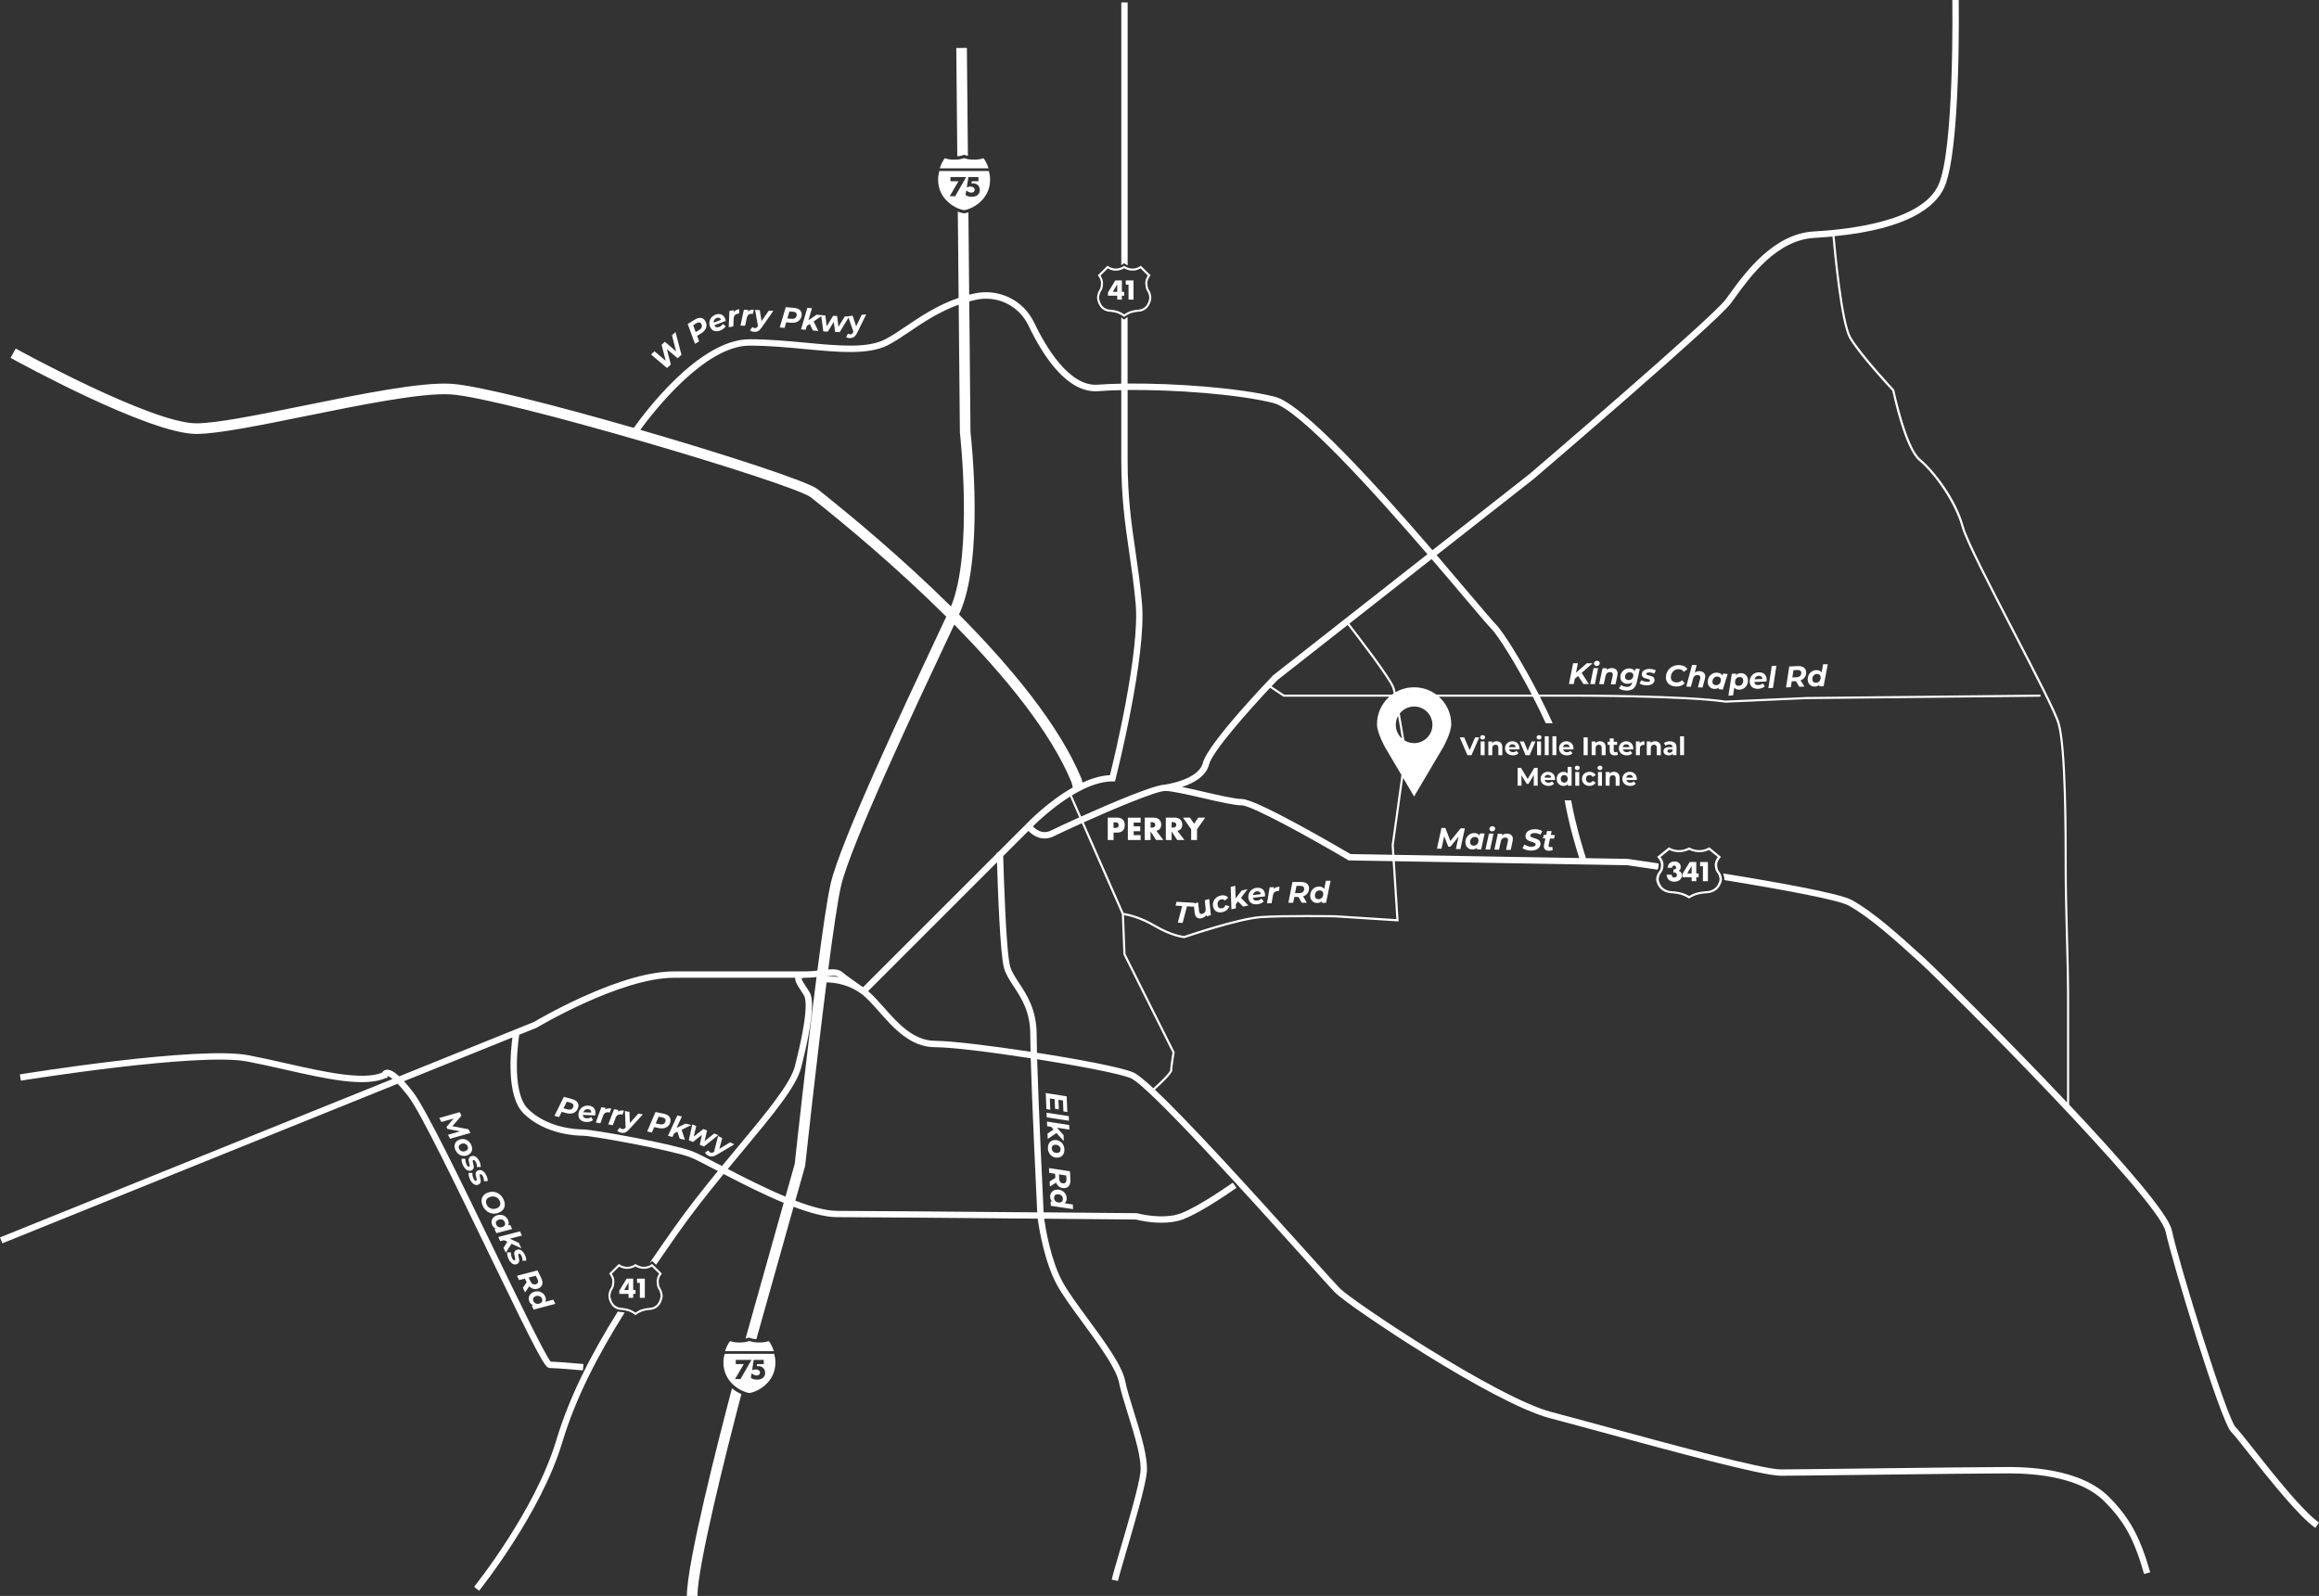 <?xml version="1.0" encoding="UTF-8"?>
<svg xmlns="http://www.w3.org/2000/svg" id="Layer_2" viewBox="0 0 1093.56 752.78">
  <rect x="0" y="0" width="1093.56" height="752.78" fill="#333333" stroke="none"/>
  <defs>
    <style>.cls-1{fill:#fff;stroke-width:0px;}</style>
  </defs>
  <g id="Layer_1-2">
    <path class="cls-1" d="M314.53,173.58l-7.54-6.38,1.65-1.51,5.3,4.49-1.95-7.56,1.55-1.42,5.31,4.55-1.97-7.61,1.66-1.52,2.81,10.72-1.78,1.64-5.09-4.28,1.85,7.25-1.79,1.65ZM327.73,162.19l-3.44-9.38,3.38-2.07c1.04-.64,1.99-.9,2.84-.79s1.52.57,2.03,1.39c.43.7.64,1.41.63,2.14-.01.72-.24,1.41-.68,2.06s-1.07,1.23-1.9,1.74l-1.86,1.14.96,2.58-1.95,1.19ZM326.87,153.39l1.19,3.26,1.64-1c.64-.39,1.05-.85,1.22-1.35.17-.51.09-1.04-.25-1.59-.24-.4-.56-.62-.95-.65-.39-.04-.83.1-1.33.41l-1.52.93ZM334.83,154.11c-.3-.78-.39-1.54-.28-2.3.11-.76.42-1.43.91-2.03.49-.59,1.14-1.04,1.94-1.35.68-.26,1.32-.36,1.92-.3.6.06,1.12.27,1.58.64.46.37.8.86,1.04,1.48.12.32.22.69.29,1.12l-5.38,2.07c.44.93,1.23,1.18,2.37.74.36-.14.68-.33.96-.56.28-.24.51-.51.67-.81l1.37,1.02c-.27.46-.63.87-1.07,1.22-.45.35-.95.63-1.5.85-.72.28-1.41.39-2.05.35-.64-.05-1.2-.25-1.68-.62-.48-.37-.83-.86-1.08-1.49ZM336.54,152.18l3.49-1.34c-.17-.45-.45-.75-.83-.9-.38-.15-.81-.13-1.29.05-.48.18-.83.47-1.07.85-.23.38-.33.83-.3,1.34ZM345.98,150.29c.03-.7.22-1.25.56-1.63.34-.38.84-.62,1.5-.73.07-.01.24-.03.5-.05l.08-2.05c-.62.09-1.14.26-1.58.48s-.78.54-1.05.94l.04-.91-2.05.31-.34,7.67,2.16-.33.17-3.71ZM352.14,150c.15-.69.42-1.19.82-1.52.4-.32.93-.48,1.6-.47.07,0,.24.01.5.03l.42-2.01c-.62,0-1.17.06-1.63.22-.46.15-.86.4-1.19.76l.19-.89-2.07-.03-1.59,7.51,2.18.03.77-3.63ZM356.7,154.6c-.21.13-.46.19-.74.17-.47-.02-.86-.2-1.18-.52l-1.09,1.51c.2.21.49.38.86.52.37.14.75.22,1.14.24.74.04,1.37-.1,1.89-.4s1.08-.89,1.67-1.73l5.43-7.76-2.15-.11-3.4,4.95-.85-5.18-2.18-.12,1.33,7.63-.08.12c-.23.32-.46.55-.67.68ZM369.96,154.66l-2.27-.21,2.85-9.58,3.95.36c1.22.11,2.13.46,2.75,1.06.62.6.88,1.37.79,2.33-.08.82-.33,1.51-.78,2.09-.44.57-1.03.99-1.77,1.25-.74.26-1.59.35-2.56.26l-2.17-.2-.78,2.64ZM371.26,150.21l1.91.17c.75.07,1.35-.05,1.79-.36.44-.31.69-.78.75-1.42.04-.46-.08-.83-.37-1.09-.29-.26-.73-.42-1.31-.47l-1.77-.16-.99,3.33ZM379.91,155.58l.52-1.78,1.42-.98,1.52,3.07,2.52.22-2.2-4.47,3.59-2.48.96,7.17,2.13.09,2.79-4.58.67,4.72,2.15.09,4.16-6.84,2.29,6.69-.06.13c-.18.36-.36.61-.55.78s-.42.26-.7.28c-.46.05-.88-.06-1.25-.33l-.84,1.66c.23.17.54.3.93.38.39.08.78.1,1.17.06.73-.08,1.34-.31,1.81-.7.47-.39.93-1.04,1.38-1.97l4.15-8.51-2.14.22-2.59,5.42-1.65-4.98-2.17.23.04.1-1.56-.07-3.01,4.94-.64-5.1-1.87-.08-3.04,4.94-.61-5.1-1.38-.06.07-.05-2.83-.25-3.86,2.62,1.67-5.68-2.17-.19-2.99,10.16,2.18.19ZM688.67,400.48l2.11-9.77-1.95-.03-4.89,6.02-2.34-6.15-1.85-.03-2.13,9.77,2.13.04,1.28-5.86,1.93,4.88,1.01.02,3.82-4.72-1.25,5.8,2.13.04ZM696.42,400.61l.15-.74c-.64.56-1.41.83-2.33.81-.59,0-1.13-.15-1.62-.43s-.88-.68-1.16-1.19-.42-1.12-.41-1.81c.01-.83.21-1.58.59-2.24.38-.66.89-1.17,1.53-1.54.64-.37,1.34-.54,2.11-.53,1.16.02,1.97.41,2.43,1.18l.21-1.02,2.18.04-1.63,7.51-2.07-.04ZM696.9,397.74c.19-.37.29-.8.3-1.28,0-.51-.14-.92-.43-1.23-.3-.3-.72-.46-1.26-.47-.43,0-.81.09-1.15.29-.34.2-.61.49-.8.86-.19.37-.29.8-.3,1.28,0,.51.14.92.43,1.23s.72.46,1.26.47c.43,0,.81-.09,1.15-.29.34-.2.61-.49.8-.86ZM705.08,390.83c0-.31-.11-.57-.34-.78s-.54-.32-.93-.33c-.43,0-.78.11-1.05.35-.27.24-.41.55-.42.92,0,.32.11.59.34.81s.54.34.91.34c.43,0,.78-.11,1.06-.35.27-.24.42-.56.42-.97ZM702.67,400.72l1.63-7.5-2.17-.04-1.63,7.51,2.17.04ZM710.21,400.85l2.18.04.91-4.16c.07-.3.11-.6.11-.91.01-.82-.22-1.46-.71-1.91-.49-.45-1.15-.68-1.99-.7-.98-.02-1.81.28-2.49.88l.18-.81-2.07-.04-1.63,7.5,2.18.04.82-3.81c.14-.64.4-1.12.77-1.44s.84-.47,1.4-.46c.43,0,.75.12.96.33.21.21.31.51.31.9,0,.19-.03.36-.07.52l-.88,4.02ZM722.24,393.25c.38-.22.89-.32,1.53-.31.49,0,.97.08,1.42.21.46.13.86.33,1.22.59l.88-1.72c-.42-.28-.92-.49-1.5-.65-.59-.16-1.21-.24-1.87-.25-.9-.02-1.68.11-2.37.37-.68.26-1.21.64-1.59,1.13-.38.5-.57,1.08-.58,1.74,0,.57.13,1.03.42,1.38.29.35.63.62,1.03.79.4.18.91.37,1.54.57.63.19,1.09.36,1.38.52.29.16.43.38.42.67,0,.36-.19.63-.56.83-.37.2-.86.29-1.49.28-.59,0-1.16-.11-1.72-.3-.56-.19-1.06-.45-1.5-.78l-.95,1.73c.42.33.99.6,1.69.81.71.22,1.45.33,2.22.35.91.02,1.7-.11,2.39-.37.69-.26,1.22-.64,1.6-1.13s.58-1.08.59-1.75c0-.54-.13-.98-.4-1.32-.28-.34-.62-.59-1.02-.77-.4-.18-.91-.36-1.53-.54-.44-.13-.78-.24-1.02-.33s-.44-.21-.6-.36-.23-.33-.23-.54c0-.35.2-.64.57-.86ZM730.95,395.52l1.88.03.36-1.67-1.88-.03.4-1.83-2.18-.04-.4,1.83-1.16-.02-.37,1.67,1.16.02-.65,3.03c-.05.25-.08.47-.08.66-.01.65.2,1.17.62,1.55.42.38.99.58,1.7.59.77.01,1.39-.12,1.88-.42l-.29-1.56c-.3.17-.6.26-.89.25-.53,0-.79-.26-.79-.74,0-.13.01-.23.03-.31l.65-3.01ZM272.64,522.35c-.21.79-.59,1.43-1.12,1.92-.53.49-1.19.8-1.96.93s-1.63.07-2.57-.19l-2.11-.57-1.22,2.47-2.2-.6,4.45-8.95,3.83,1.03c1.18.32,2.02.83,2.53,1.52s.63,1.5.38,2.43ZM270.2,520.8c-.24-.31-.64-.54-1.21-.69l-1.72-.46-1.55,3.11,1.85.5c.73.2,1.34.18,1.82-.04s.81-.65.98-1.27c.12-.45.06-.83-.18-1.14ZM280.44,523.22c.27.52.39,1.1.37,1.77-.01.35-.07.73-.17,1.14l-5.76-.25c.03,1.03.66,1.57,1.88,1.62.38.02.75-.03,1.11-.14.36-.11.67-.27.94-.48l.85,1.48c-.43.32-.92.55-1.47.69-.55.14-1.12.2-1.72.18-.77-.03-1.45-.2-2.02-.5-.57-.3-1-.71-1.29-1.24-.29-.53-.42-1.12-.39-1.8.04-.83.26-1.57.66-2.22.41-.65.95-1.15,1.64-1.5.69-.35,1.46-.51,2.32-.47.73.03,1.35.19,1.88.49.52.29.92.7,1.2,1.21ZM278.81,524.78c.02-.48-.11-.87-.41-1.16-.29-.29-.69-.44-1.21-.46-.51-.02-.95.1-1.32.36-.37.26-.63.63-.8,1.11l3.73.16ZM287.56,524.78l.69-1.93c-.62-.09-1.17-.1-1.65,0-.48.09-.91.28-1.29.58l.31-.86-2.05-.31-2.61,7.22,2.16.33,1.27-3.49c.24-.66.58-1.12,1.03-1.39.44-.26.99-.35,1.64-.25.07.01.24.05.49.1ZM293.02,525.69c.07.01.24.05.49.11l.72-1.92c-.62-.11-1.17-.12-1.65-.04-.48.08-.91.27-1.3.56l.33-.85-2.04-.35-2.74,7.17,2.15.37,1.33-3.47c.25-.66.6-1.11,1.05-1.37.45-.25,1-.33,1.65-.22ZM297.01,529.71l-.17-5.24-2.15-.4.34,7.74-.09.11c-.27.29-.52.49-.75.59s-.48.12-.75.07c-.46-.08-.83-.31-1.1-.67l-1.28,1.36c.18.23.44.44.79.63.35.19.72.32,1.1.39.72.13,1.37.08,1.93-.16.56-.24,1.19-.74,1.88-1.5l6.39-6.99-2.12-.39-4.01,4.47ZM315.1,531.08c-.5.52-1.14.87-1.9,1.04s-1.62.16-2.57-.04l-2.14-.45-1.07,2.54-2.23-.47,3.92-9.19,3.88.81c1.2.25,2.07.71,2.61,1.37.54.66.72,1.46.52,2.4-.17.8-.5,1.47-1.01,1.99ZM313.58,527.69c-.26-.29-.68-.5-1.25-.62l-1.74-.36-1.37,3.19,1.88.39c.74.16,1.35.1,1.82-.15s.77-.7.91-1.33c.1-.46.01-.83-.24-1.12ZM326.03,530.64l-2.76-.66-4.2,2.04,2.47-5.38-2.12-.51-4.42,9.63,2.12.51.78-1.69,1.55-.77,1.07,3.26,2.46.59-1.54-4.74,4.58-2.28ZM336.79,534.64l-4.52,3.61,1.15-5.01-1.73-.72-4.55,3.6,1.17-5-1.84-.76-1.65,7.47,1.97.81,4.19-3.34-.99,4.67,1.99.82,6.72-5.37-1.9-.79ZM339.21,541.9l1.37-5.06-1.94-1.01-1.94,7.5-.12.08c-.35.2-.64.31-.89.34-.25.03-.5-.02-.74-.15-.41-.21-.7-.54-.86-.96l-1.62.93c.1.27.29.55.57.83.28.28.59.51.94.69.65.34,1.28.48,1.89.41s1.35-.36,2.24-.89l8.15-4.82-1.91-.99-5.15,3.1ZM212.23,537.14l9.6-2.75-.89-1.73-7.62-1.46,4.31-4.97-.85-1.64-9.61,2.74.97,1.89,5.77-1.64-3.38,4.01.46.9,5.97,1.13-5.7,1.64.97,1.89ZM214.86,542.65c-.34-.68-.51-1.33-.52-1.97,0-.64.15-1.21.46-1.72.32-.51.77-.91,1.37-1.21.74-.37,1.5-.53,2.27-.48.77.05,1.48.3,2.13.75s1.17,1.06,1.56,1.83c.34.68.52,1.34.52,1.98,0,.63-.15,1.21-.47,1.71-.32.51-.77.91-1.37,1.21-.74.37-1.5.53-2.26.48-.77-.05-1.48-.3-2.13-.75-.65-.45-1.17-1.06-1.56-1.84ZM216.54,541.96c.19.38.45.67.79.87.34.21.72.31,1.13.31s.84-.11,1.28-.33c.46-.23.75-.54.89-.95.13-.4.08-.84-.16-1.33-.19-.38-.46-.68-.8-.89-.34-.21-.72-.31-1.13-.31-.42,0-.84.11-1.28.33-.46.23-.75.55-.89.95-.13.41-.08.85.17,1.33ZM218.41,549.76c.5,1,1.11,1.72,1.83,2.15.72.43,1.46.46,2.21.09.42-.21.69-.48.82-.83s.17-.7.13-1.05c-.05-.36-.14-.8-.29-1.32-.13-.5-.21-.86-.22-1.09-.02-.23.06-.39.24-.48.19-.09.41-.06.64.1.24.16.46.45.67.88.38.78.54,1.53.47,2.25h1.78c.02-.4-.03-.85-.14-1.34-.12-.49-.29-.97-.53-1.44-.5-1.01-1.11-1.73-1.84-2.14-.73-.42-1.46-.44-2.21-.07-.43.21-.71.49-.84.84-.13.35-.18.71-.13,1.08.05.37.14.82.29,1.35.13.47.2.82.22,1.05.02.23-.05.39-.22.47-.21.1-.42.07-.64-.09-.22-.16-.44-.46-.66-.91-.21-.43-.36-.88-.45-1.36-.09-.48-.11-.92-.07-1.3l-1.79-.05c-.06.4-.03.89.1,1.48.13.59.34,1.17.63,1.76ZM226.42,553.9c.19-.09.41-.06.64.1.23.16.46.46.67.88.38.78.54,1.53.46,2.25h1.78c.02-.4-.02-.84-.14-1.33-.12-.49-.29-.98-.52-1.44-.5-1.01-1.11-1.73-1.83-2.15-.73-.42-1.46-.45-2.21-.08-.43.21-.71.49-.84.84-.13.35-.18.71-.13,1.08.04.37.14.82.29,1.35.12.47.2.82.22,1.05.02.23-.06.39-.22.47-.21.1-.42.07-.64-.09s-.44-.47-.66-.91c-.21-.43-.36-.88-.45-1.36-.09-.48-.11-.92-.06-1.3l-1.79-.06c-.07.4-.04.89.09,1.48.13.59.33,1.17.62,1.76.49,1.01,1.1,1.72,1.82,2.16.72.43,1.46.46,2.21.09.42-.21.69-.48.83-.83.13-.34.18-.7.13-1.05-.05-.36-.14-.8-.28-1.32-.13-.5-.2-.86-.22-1.09-.01-.23.07-.39.24-.48ZM227.72,568.92c-.43-.88-.64-1.72-.63-2.52,0-.8.21-1.51.63-2.14.41-.63,1-1.12,1.75-1.49,1-.48,2.01-.69,3.04-.62,1.02.07,1.97.4,2.83,1.01.86.6,1.55,1.44,2.07,2.5.43.88.64,1.72.63,2.52,0,.8-.21,1.51-.63,2.14s-1,1.12-1.75,1.49c-1,.49-2.01.69-3.04.63s-1.97-.4-2.83-1.01-1.55-1.44-2.07-2.5ZM229.54,568.26c.31.65.74,1.14,1.29,1.47.55.34,1.14.51,1.79.52.65,0,1.29-.14,1.92-.45.67-.33,1.1-.8,1.3-1.41.19-.61.11-1.3-.26-2.07-.31-.65-.74-1.14-1.29-1.47-.55-.34-1.14-.51-1.79-.52-.65,0-1.29.14-1.92.45-.67.33-1.11.8-1.3,1.41-.2.61-.11,1.3.26,2.07ZM233.17,579.79l.73-.2c-.79-.32-1.38-.88-1.77-1.71-.26-.53-.37-1.08-.34-1.64.03-.56.21-1.09.54-1.57.33-.49.8-.88,1.43-1.18.75-.36,1.5-.52,2.26-.48.76.04,1.45.27,2.07.67.62.41,1.09.96,1.42,1.64.5,1.04.52,1.94.05,2.7l1.01-.27.95,1.97-7.43,1.93-.9-1.87ZM234.05,577.71c.19.39.45.69.78.9.34.21.71.32,1.13.32.42,0,.84-.1,1.28-.31.46-.22.76-.54.9-.94.14-.4.09-.85-.15-1.33-.19-.39-.45-.69-.78-.9s-.71-.32-1.13-.32c-.42,0-.84.1-1.28.31-.46.22-.76.54-.9.94-.14.4-.09.85.15,1.34ZM238.52,590.85l2.7-4.18,4.66,2.12-1.24-2.56-4.23-1.97,5.74-1.48-.95-1.97-10.25,2.66.95,1.97,1.8-.46,1.57.72-1.85,2.89,1.1,2.28ZM239.87,593.91c.49,1.01,1.09,1.73,1.81,2.17.72.44,1.46.47,2.21.1.42-.2.7-.48.83-.82s.18-.7.14-1.05c-.04-.36-.13-.8-.27-1.32-.13-.5-.2-.86-.21-1.1-.01-.23.07-.39.24-.48.19-.09.41-.06.64.1.23.16.46.46.66.89.38.78.53,1.53.45,2.25h1.78c.03-.39-.02-.83-.13-1.33-.12-.49-.29-.98-.51-1.45-.49-1.02-1.1-1.74-1.82-2.16-.72-.42-1.46-.45-2.21-.09-.43.21-.71.49-.85.84-.14.35-.18.71-.14,1.08.04.37.14.82.28,1.35.12.47.19.82.21,1.05.02.23-.06.39-.23.47-.21.1-.42.07-.64-.09-.22-.16-.44-.47-.65-.91-.21-.43-.35-.88-.44-1.36-.09-.48-.11-.92-.05-1.3l-1.79-.07c-.07.4-.04.89.08,1.48s.33,1.18.61,1.76ZM246.57,607.43l1.79-2.59-.85-1.74-2.71.71-1-2.05,9.67-2.53,1.75,3.59c.53,1.09.71,2.05.52,2.89s-.71,1.47-1.57,1.89c-.82.4-1.64.52-2.44.36-.8-.16-1.52-.57-2.15-1.24l-1.97,2.86-1.05-2.15ZM249.29,602.63l.85,1.74c.33.68.74,1.13,1.24,1.35.49.22,1.03.19,1.61-.09.42-.2.66-.5.74-.89.07-.39-.02-.85-.28-1.37l-.79-1.61-3.36.87ZM250.71,615.89l.75-.2c-.8-.31-1.4-.88-1.8-1.69-.26-.53-.38-1.07-.35-1.64s.2-1.09.53-1.58c.33-.49.8-.89,1.42-1.19.75-.37,1.5-.53,2.26-.5.76.04,1.45.25,2.07.66.62.4,1.1.95,1.44,1.63.24.49.37.97.39,1.42.02.45-.08.87-.3,1.25l3.79-1.01.97,1.96-10.23,2.73-.92-1.86ZM251.58,613.81c.19.38.45.68.79.89.34.21.71.31,1.13.32.42,0,.84-.1,1.28-.32.46-.23.76-.54.89-.95.13-.4.08-.85-.16-1.33-.19-.38-.45-.68-.79-.89-.34-.21-.71-.31-1.13-.32-.42,0-.84.1-1.28.32-.46.23-.76.54-.89.95-.13.4-.08.85.16,1.33ZM501.48,524.22l1.83.3-.31-7.4-9.87-1.55.32,7.58,1.83.3-.22-5.34,2.28.35.19,4.56,1.78.28-.19-4.55,2.14.33.21,5.13ZM504.08,528.64l-.09-2.18-10.47-1.62.09,2.18,10.47,1.62ZM494.06,537.22l4.14-2.78,3.45,3.79-.12-2.84-3.11-3.48,5.86.91-.1-2.18-10.47-1.61.1,2.18,1.83.28,1.16,1.28-2.84,1.92.11,2.53ZM494.83,544c-.41-.68-.64-1.45-.68-2.32-.03-.76.08-1.43.33-2.01.25-.59.63-1.05,1.12-1.38.49-.34,1.08-.52,1.75-.55.83-.04,1.58.12,2.26.49.68.36,1.23.88,1.64,1.55.41.67.64,1.44.68,2.31.04.76-.07,1.44-.33,2.02-.25.58-.63,1.04-1.12,1.38-.49.33-1.08.52-1.75.55-.83.04-1.58-.12-2.26-.48-.68-.36-1.23-.87-1.64-1.55ZM495.96,541.74c.02.42.14.79.37,1.12s.53.57.91.74c.38.17.81.24,1.3.22.51-.02.91-.19,1.2-.5.29-.31.42-.74.39-1.28-.02-.43-.14-.81-.37-1.13-.23-.33-.53-.57-.91-.74-.38-.17-.81-.24-1.3-.22-.51.02-.91.19-1.2.51-.29.32-.42.75-.39,1.29ZM494.98,557.27l2.67-1.67-.09-1.93-2.77-.42-.11-2.28,9.88,1.5.19,3.99c.06,1.21-.16,2.17-.66,2.86s-1.23,1.07-2.19,1.11c-.91.04-1.71-.17-2.38-.63-.68-.46-1.17-1.13-1.48-1.99l-2.94,1.85-.11-2.39ZM499.38,553.94l.09,1.93c.04.75.24,1.33.6,1.73s.87.58,1.51.55c.47-.02.81-.2,1.03-.52.22-.33.31-.79.29-1.37l-.08-1.79-3.43-.53ZM495.43,566.69l.76.12c-.61-.61-.93-1.36-.98-2.26-.03-.59.08-1.13.33-1.64.25-.51.62-.92,1.11-1.24.49-.32,1.09-.49,1.78-.53.83-.04,1.59.11,2.27.44s1.23.81,1.64,1.43c.41.62.63,1.31.67,2.07.03.55-.04,1.04-.21,1.46s-.43.77-.78,1.03l3.88.58.11,2.18-10.48-1.57-.1-2.07ZM497.05,565.12c.02.43.14.81.37,1.13.23.33.53.57.91.74.38.17.82.24,1.3.22.51-.02.91-.2,1.2-.51.28-.32.41-.75.39-1.29-.02-.43-.14-.81-.37-1.13-.23-.33-.53-.57-.91-.74-.38-.17-.82-.24-1.3-.22-.51.02-.91.2-1.19.51-.28.32-.41.75-.39,1.29ZM568.14,424.68l.39,3.88c.06.65-.03,1.19-.28,1.6-.25.41-.64.7-1.16.86-.8.25-1.32,0-1.55-.75-.06-.18-.09-.36-.11-.54l-.43-4.09-1.73.53.08-.31-8.52-.5-.49,1.82,3.13.18-2.05,7.84,2.26.13,2.06-7.84,3.12.18.14-.52.35,3.35c.03.3.08.6.17.9.24.78.66,1.31,1.26,1.59.6.28,1.29.3,2.08.06.45-.14.85-.34,1.2-.61.36-.27.64-.6.87-.99l.09.82,1.98-.61-.79-7.64-2.09.64ZM576.38,428.38c-.53.15-.98.12-1.36-.09s-.64-.56-.77-1.06c-.13-.46-.15-.89-.07-1.3.08-.41.26-.76.53-1.06.27-.29.62-.5,1.03-.61.76-.21,1.4-.03,1.89.53l1.53-1.39c-.44-.51-.99-.84-1.64-1-.65-.16-1.36-.14-2.14.08-.84.24-1.55.63-2.12,1.19-.57.56-.96,1.21-1.16,1.95-.2.74-.19,1.52.03,2.32.18.65.49,1.17.93,1.58.44.41.97.67,1.61.78.63.12,1.32.07,2.07-.14.74-.21,1.37-.54,1.89-1.02.52-.47.88-1.04,1.08-1.68l-1.82-.54c-.23.76-.74,1.25-1.51,1.47ZM588.29,419.42l-2.77.64-2.85,3.69-.18-5.92-2.13.49.33,10.59,2.13-.49-.06-1.85,1.05-1.38,2.41,2.45,2.47-.57-3.48-3.56,3.09-4.08ZM596.55,421.65c.04.34.04.73.01,1.15l-5.73.68c.2,1.01.9,1.44,2.11,1.3.38-.04.74-.15,1.07-.31.33-.16.62-.37.85-.62l1.07,1.32c-.38.38-.83.69-1.34.92s-1.07.38-1.67.45c-.77.09-1.46.03-2.07-.17-.61-.2-1.1-.54-1.47-1.02-.37-.47-.6-1.04-.68-1.71-.1-.82,0-1.59.3-2.3.3-.71.76-1.29,1.38-1.74.62-.46,1.36-.73,2.21-.83.72-.09,1.37-.03,1.93.18.56.21,1.02.54,1.37,1.01s.57,1.03.64,1.69ZM594.54,421.76c-.06-.48-.25-.84-.59-1.08-.33-.24-.76-.33-1.27-.27s-.92.25-1.24.56-.53.72-.62,1.22l3.71-.44ZM600.64,419.35l.15-.9-2.07.07-1.25,7.58,2.18-.07.61-3.66c.12-.7.37-1.21.75-1.55.39-.34.91-.52,1.57-.54.08,0,.24,0,.5.01l.33-2.03c-.62.02-1.17.12-1.62.29-.46.17-.84.44-1.16.81ZM617.29,419.02c0,.91-.24,1.7-.73,2.36-.49.66-1.17,1.12-2.05,1.4l1.72,3.01h-2.39s-1.55-2.72-1.55-2.72h-1.93s-.53,2.76-.53,2.76h-2.28s1.91-9.8,1.91-9.8l3.99-.02c1.21,0,2.16.26,2.83.78s1.01,1.27,1.02,2.24ZM615,419.24c0-.47-.16-.82-.48-1.05s-.77-.35-1.36-.34h-1.79s-.67,3.42-.67,3.42h1.93c.76-.01,1.34-.19,1.75-.54.41-.35.62-.84.62-1.49ZM625.27,415.45h2.18s-2.14,10.39-2.14,10.39h-2.07s.16-.77.16-.77c-.64.58-1.41.86-2.32.85-.59,0-1.13-.14-1.62-.42-.49-.27-.88-.67-1.18-1.18s-.43-1.11-.43-1.8c0-.83.19-1.58.57-2.24.37-.66.88-1.18,1.51-1.56.64-.37,1.34-.56,2.1-.55.55,0,1.03.1,1.45.29s.74.47.98.83l.79-3.84ZM624,421.66c0-.51-.15-.92-.45-1.22s-.72-.45-1.26-.46c-.43,0-.81.1-1.15.31-.34.21-.6.5-.79.87-.19.37-.29.8-.29,1.29,0,.51.15.92.45,1.22.3.3.72.45,1.26.46.43,0,.81-.1,1.15-.31.34-.21.6-.5.79-.87.19-.37.29-.8.29-1.29ZM748.27,312.85l-5.09,4.49.9-4.49h-2.25s-1.97,9.79-1.97,9.79h2.25s.49-2.43.49-2.43l1.58-1.4,2.51,3.84h2.55s-3.39-5.27-3.39-5.27l5.16-4.53h-2.74ZM754.4,312.78c0-.31-.11-.57-.35-.78s-.55-.32-.93-.32c-.43,0-.78.12-1.05.36-.27.25-.4.55-.41.93,0,.32.11.59.35.81s.54.33.91.34c.43,0,.78-.12,1.05-.36.27-.24.41-.57.41-.97ZM753.63,315.17l-2.17-.02-1.56,7.52,2.17.02,1.56-7.52ZM759.61,322.77l2.18.03.9-4.16c.07-.3.11-.6.11-.91.01-.82-.23-1.46-.72-1.91-.49-.45-1.15-.68-1.99-.69-.98-.01-1.81.28-2.49.89l.18-.81-2.07-.03-1.6,7.51,2.18.03.81-3.81c.14-.64.39-1.12.77-1.44.37-.32.84-.47,1.4-.46.43,0,.75.11.96.32.21.21.32.51.31.9,0,.19-.02.36-.06.52l-.87,4.02ZM769.63,322.07l.06-.32c-.62.55-1.39.81-2.31.79-.62-.01-1.19-.15-1.69-.42-.5-.27-.89-.64-1.17-1.12-.28-.48-.42-1.04-.41-1.69.02-.77.21-1.46.59-2.07s.89-1.1,1.54-1.45c.65-.35,1.37-.52,2.16-.5.59.01,1.1.13,1.54.36s.77.57.98,1.04l.26-1.23,2.09.04-1.38,6.24c-.31,1.41-.87,2.44-1.68,3.07-.81.64-1.88.94-3.22.91-.73-.02-1.4-.11-2-.29s-1.13-.44-1.56-.77l1.07-1.56c.29.26.67.46,1.14.62.47.15.96.24,1.49.25.74.02,1.3-.13,1.69-.45.39-.31.66-.8.81-1.45ZM770.23,318.61c0-.46-.13-.82-.43-1.09-.29-.27-.71-.41-1.24-.42-.64-.01-1.18.18-1.6.58-.42.4-.64.92-.66,1.57,0,.46.14.82.44,1.09.3.27.72.41,1.25.43.63.01,1.16-.18,1.58-.58.42-.4.64-.93.65-1.57ZM776.71,317.34c.25-.13.62-.19,1.09-.18.87.02,1.6.24,2.21.64l.83-1.57c-.34-.21-.75-.37-1.25-.5-.49-.13-1-.2-1.52-.21-1.13-.03-2.05.17-2.76.62-.71.45-1.08,1.08-1.1,1.92-.01.48.1.85.35,1.14.25.28.55.49.89.62.35.13.79.26,1.33.37.47.11.82.21,1.03.3.21.09.32.23.31.42,0,.23-.13.41-.38.53s-.62.17-1.11.16c-.48-.01-.95-.09-1.42-.24-.47-.14-.86-.33-1.18-.55l-.88,1.56c.32.24.77.44,1.35.61.58.16,1.2.25,1.85.27,1.12.03,2.04-.17,2.75-.61.72-.44,1.09-1.08,1.11-1.92.01-.47-.1-.84-.35-1.12-.24-.28-.53-.48-.87-.61-.34-.13-.77-.25-1.3-.37-.5-.12-.86-.22-1.07-.32s-.32-.24-.31-.44c0-.21.13-.39.39-.52ZM789.79,316.06c.57-.31,1.21-.45,1.92-.42,1.05.05,1.82.46,2.31,1.25l1.7-1.27c-.32-.57-.81-1.03-1.47-1.35-.66-.33-1.43-.51-2.3-.55-1.19-.05-2.26.16-3.21.63-.95.47-1.69,1.14-2.24,2.01s-.85,1.86-.9,2.97c-.04.84.12,1.59.49,2.25.36.66.9,1.19,1.62,1.57.72.39,1.56.6,2.54.65,1.79.08,3.2-.42,4.22-1.51l-1.28-1.43c-.73.72-1.62,1.06-2.65,1.02-.87-.04-1.53-.29-1.99-.75-.46-.46-.67-1.07-.64-1.83.03-.71.21-1.35.54-1.91.33-.56.78-1,1.34-1.31ZM800.67,324.19l2.18.14,1.11-4.11c.08-.29.14-.59.16-.89.05-.82-.15-1.47-.62-1.95-.46-.48-1.12-.75-1.95-.8-.9-.06-1.69.16-2.37.65l.93-3.49-2.18-.14-2.75,10.23,2.18.14,1-3.76c.17-.63.45-1.1.84-1.4s.86-.43,1.42-.39c.43.03.74.15.94.37.2.22.29.52.26.92-.01.19-.04.36-.09.51l-1.07,3.97ZM810.36,325.04l.22-.72c-.68.5-1.48.7-2.39.61-.58-.06-1.11-.25-1.57-.57s-.81-.75-1.05-1.29c-.24-.54-.32-1.15-.25-1.84.09-.83.35-1.55.79-2.18.44-.62.99-1.09,1.66-1.4s1.39-.42,2.15-.34c1.15.12,1.92.58,2.32,1.39l.3-1,2.17.23-2.28,7.33-2.06-.22ZM811.09,322.21c.22-.35.36-.77.41-1.25.05-.51-.05-.93-.32-1.26-.27-.33-.67-.52-1.21-.58-.43-.04-.82.02-1.17.19-.36.17-.65.44-.87.79-.23.35-.36.77-.41,1.25-.05.51.05.93.32,1.26.27.33.67.52,1.21.58.43.05.82-.02,1.17-.19.36-.17.65-.44.87-.79ZM818.71,317.71l-.12.75c.6-.6,1.36-.91,2.27-.95.59-.03,1.14.09,1.65.33.51.25.92.62,1.24,1.12.32.5.49,1.09.52,1.78.04.83-.11,1.59-.45,2.27s-.82,1.23-1.43,1.63c-.62.41-1.31.63-2.09.66-1.15.05-1.97-.29-2.48-1.01l-.58,3.75-2.18.1,1.59-10.33,2.07-.09ZM818.4,320.61c-.17.38-.25.81-.22,1.3.02.51.19.91.5,1.2.31.29.74.42,1.28.39.43-.02.81-.14,1.13-.37s.57-.53.74-.91c.17-.38.25-.81.22-1.3-.02-.51-.19-.91-.51-1.2-.32-.29-.74-.42-1.29-.39-.42.02-.79.14-1.12.36s-.57.53-.74.91ZM833.02,321.44l-5.76.25c.12,1.02.79,1.51,2.01,1.45.38-.02.75-.09,1.09-.23.34-.14.64-.32.89-.56l.97,1.4c-.4.35-.87.63-1.41.82s-1.1.3-1.7.33c-.77.03-1.46-.07-2.05-.32-.59-.25-1.06-.62-1.4-1.12-.33-.5-.52-1.08-.55-1.76-.04-.83.12-1.59.47-2.27.35-.68.85-1.23,1.5-1.64.65-.41,1.41-.63,2.27-.67.73-.03,1.36.08,1.91.32.55.25.98.62,1.3,1.11.32.49.49,1.07.52,1.73.02.35,0,.73-.08,1.15ZM831.09,320.25c-.02-.48-.19-.86-.5-1.12-.32-.26-.73-.38-1.24-.36s-.94.18-1.28.47c-.34.29-.58.68-.71,1.17l3.73-.16ZM836.08,324.49l1.61-10.47-2.18.1-1.61,10.47,2.18-.1ZM849.07,320.89l1.84,2.95-2.39.11-1.66-2.67-1.93.09-.42,2.77-2.28.1,1.53-9.88,3.99-.18c1.21-.05,2.17.17,2.86.67.69.5,1.06,1.23,1.11,2.19.04.91-.17,1.71-.64,2.38-.46.67-1.13,1.17-1.99,1.48ZM849.42,317.34c-.02-.47-.19-.81-.52-1.03-.33-.22-.78-.32-1.37-.29l-1.79.08-.54,3.43,1.93-.08c.76-.03,1.33-.23,1.73-.6.4-.36.58-.87.56-1.51ZM857.88,323.72l.15-.76c-.63.58-1.4.88-2.3.89-.59,0-1.13-.12-1.63-.39-.5-.27-.9-.65-1.2-1.16-.3-.51-.45-1.1-.46-1.79,0-.83.17-1.58.53-2.25.36-.67.86-1.2,1.49-1.58.63-.38,1.33-.58,2.09-.59.55,0,1.03.08,1.45.27.42.18.75.45,1,.82l.73-3.86,2.18-.02-1.96,10.41-2.07.02ZM858.29,320.83c.18-.38.27-.81.27-1.29,0-.51-.16-.92-.47-1.21-.31-.3-.73-.44-1.27-.44-.43,0-.81.11-1.14.33-.33.21-.59.51-.78.88-.18.38-.27.81-.27,1.29,0,.51.16.92.47,1.21.31.3.73.44,1.27.44.43,0,.81-.11,1.14-.33s.59-.51.78-.88ZM530.16,124.12l.6.47s.38.29,1,.57V1.15h-3v123.89c.47-.23.75-.45.78-.48l.62-.45ZM292.07,618.78h-.04s-.3-.05-.69-.16c-12.53,20.1-22.77,39.91-29.07,60.88-9.96,33.2-38.41,68.59-38.69,68.95l2.33,1.89c.29-.36,29.1-36.2,39.23-69.97,6.32-21.06,16.72-40.99,29.44-61.28-1.26-.23-2.47-.3-2.49-.3h-.04ZM532.18,141.33h2.35v-9.05h-3.67v1.99h1.32v7.06ZM518.67,144.39c-1.26-1.96-1.33-3.64-1.33-4.01,0-.05,0-.08,0-.08,0,0,.02-.82.31-1.81.29-.99.99-2.08.99-2.08,0,0,.44-.56.56-2.64,0-.07,0-.15,0-.22,0-1.99-1.51-3.68-1.51-3.68l4.6-4.55s1.55,1.35,3.87,1.35c.24,0,.48-.01.71-.04.72-.08,1.36-.28,1.88-.49.2-.08.38-.17.54-.25.05-.03.1-.05.15-.08.1-.05.2-.11.28-.16.04-.02.08-.05.11-.07.07-.04.13-.09.18-.12.02-.01.04-.03.06-.04.04-.03.07-.05.07-.05,0,0,0,0,0,0h0s0,0,0,0c0,0,.02.02.04.03.02.01.04.03.06.04.03.02.06.04.1.07.05.04.12.08.19.12.03.02.06.04.1.06.1.06.21.12.33.18.05.03.1.05.16.08.08.04.16.08.24.11.69.31,1.64.61,2.74.61,2.32,0,3.87-1.35,3.87-1.35l4.6,4.55s-1.51,1.69-1.51,3.68c0,.07,0,.15,0,.22.12,2.08.56,2.64.56,2.64,0,0,.7,1.09.99,2.08.29.99.31,1.81.31,1.81,0,0,0,.03,0,.08,0,.37-.07,2.05-1.33,4.01-1.43,2.23-3.94,2.56-3.94,2.56,0,0-2.68.15-4.4.77-.55.2-1.05.45-1.5.71h0c-.96.54-1.61,1.08-1.62,1.08,0,0-.04-.03-.08-.06-.01-.01-.04-.03-.06-.04-.05-.04-.11-.09-.18-.14-.03-.03-.07-.05-.11-.08-.08-.06-.18-.13-.28-.19-.05-.03-.09-.06-.14-.09-.16-.11-.33-.22-.53-.33h0c-.5-.3-1.1-.61-1.74-.84-1.72-.63-4.4-.77-4.4-.77,0,0-2.52-.34-3.94-2.56ZM522.75,145.99h0s0,0,0,0c0,0,0,0,0,0ZM537.53,145.99s0,0,0,0h0s0,0,0,0ZM518.43,141.38c.13.58.41,1.48,1.05,2.48.48.75,1.16,1.33,2.03,1.73.59.27,1.08.37,1.2.39.41.02,2.91.2,4.63.83,1.16.43,2.17,1.06,2.79,1.49.12-.08.25-.17.39-.26.1-.06.2-.13.31-.2,0,0,.01,0,.02-.01.57-.35,1.28-.74,2.06-1.02,1.72-.63,4.22-.8,4.63-.83.12-.02.61-.12,1.2-.39.87-.4,1.56-.99,2.03-1.73.64-.99.92-1.9,1.05-2.48.14-.64.13-1.04.13-1.04h0s0,0,0,0h0s-.03-.73-.28-1.58c-.23-.78-.78-1.68-.87-1.81-.2-.29-.6-1.11-.72-3.12-.03-.59.04-1.2.22-1.81.14-.48.34-.96.6-1.43.12-.23.25-.43.37-.61l-3.43-3.39c-.77.46-2.09,1.07-3.76,1.07-1.78,0-3.2-.66-3.97-1.11-.2.12-.44.25-.72.38-1.04.48-2.16.74-3.24.74-1.67,0-2.99-.6-3.76-1.07l-3.43,3.39c.12.18.24.38.37.61.26.48.46.96.6,1.43.18.62.25,1.23.22,1.81-.12,2-.51,2.82-.72,3.12-.08.13-.64,1.03-.87,1.81-.25.85-.28,1.57-.28,1.57h0s0,.01,0,.01c0,0-.01.41.13,1.04ZM526.85,139.47h-4.37v-1.51l3.46-5.68h3.1v5.39h1.09v1.8h-1.09v1.86h-2.18v-1.86ZM526.85,137.67v-3.56l-2.08,3.56h2.08ZM312.48,611.13s0,.03,0,.08c0,.37-.07,2.05-1.33,4.01-1.43,2.23-3.94,2.56-3.94,2.56,0,0-2.68.15-4.4.77-1.71.63-3.11,1.78-3.12,1.79,0,0-1.41-1.16-3.12-1.79-.43-.16-.91-.28-1.4-.38h0c-.17-.04-.34-.07-.51-.1-.03,0-.07-.01-.1-.02-.33-.06-.66-.1-.96-.14-.03,0-.05,0-.08,0-.29-.04-.56-.06-.77-.08-.02,0-.04,0-.06,0-.2-.02-.36-.03-.45-.03,0,0-.02,0-.03,0-.03,0-.05,0-.05,0,0,0-.03,0-.07-.01t0,0s-.11-.02-.19-.04c0,0,0,0,0,0h0c-.68-.15-2.53-.72-3.68-2.51-1.26-1.96-1.33-3.64-1.33-4.01,0-.05,0-.08,0-.08,0,0,.02-.82.31-1.81.29-.99.99-2.08.99-2.08,0,0,.44-.56.56-2.64,0-.07,0-.15,0-.22,0-1.99-1.51-3.68-1.51-3.68l4.6-4.55s1.55,1.35,3.87,1.35c.24,0,.48-.01.71-.04,1.93-.22,3.25-1.26,3.26-1.27,0,0,1.65,1.31,3.97,1.31.83,0,1.56-.18,2.16-.4.11-.04.22-.09.32-.13.06-.03.12-.05.18-.08.1-.05.19-.09.28-.14.04-.02.08-.04.12-.07.16-.09.31-.18.42-.25.02-.01.05-.03.07-.04.05-.04.1-.07.14-.1.03-.02.06-.04.08-.06.02-.02.05-.04.07-.05.02-.02.04-.04.04-.04l4.6,4.55s-1.51,1.69-1.51,3.68c0,.07,0,.15,0,.22.12,2.08.56,2.64.56,2.64,0,0,.7,1.09.99,2.08.29.99.31,1.81.31,1.81ZM311.51,611.17h0s0,0,0,0h0s-.03-.73-.28-1.58c-.23-.78-.78-1.68-.87-1.81-.2-.29-.6-1.11-.72-3.12-.03-.59.04-1.2.22-1.81.14-.48.34-.96.6-1.43.12-.23.25-.43.37-.61l-3.43-3.39s-.05.03-.07.04c-.15.09-.31.17-.49.26-.16.08-.34.15-.53.23-.05.02-.1.04-.15.06-.22.08-.46.16-.71.22-.02,0-.05.01-.07.02-.53.14-1.1.24-1.74.24-1.78,0-3.2-.66-3.97-1.11-.2.12-.44.25-.72.38-1.04.48-2.16.74-3.24.74-1.67,0-2.99-.6-3.76-1.07l-3.43,3.39c.12.18.24.38.37.61.26.48.46.96.6,1.43.18.62.25,1.23.22,1.81-.12,2-.51,2.82-.72,3.12-.08.13-.64,1.03-.87,1.81-.25.85-.28,1.57-.28,1.57h0s0,.01,0,.01c0,0-.01.41.13,1.04.13.58.41,1.48,1.05,2.48.48.75,1.16,1.33,2.03,1.73.59.27,1.08.37,1.2.39.04,0,.12,0,.2.01h0s0,0,0,0c.04,0,.08,0,.13.01.06,0,.12.01.19.02.06,0,.12.01.2.02.06,0,.12.01.18.02.18.02.37.04.57.07.03,0,.05,0,.08.01.94.12,2.12.33,3.07.67,1.16.43,2.17,1.06,2.79,1.49.62-.43,1.64-1.07,2.79-1.49,1.72-.63,4.22-.8,4.63-.83.12-.02.61-.12,1.2-.39.87-.4,1.56-.99,2.03-1.73.64-.99.92-1.9,1.05-2.48.14-.64.13-1.04.13-1.04ZM300.41,605.11h1.32v7.06h2.35v-9.05h-3.67v1.99ZM298.59,608.5h1.09v1.8h-1.09v1.86h-2.18v-1.86h-4.37v-1.51l3.46-5.68h3.1v5.39ZM296.4,604.94l-2.08,3.56h2.08v-3.56ZM442.38,84.73c0-1.43.24-2.8.58-4.07h23.36c.34,1.27.58,2.65.58,4.07,0,9.55-8.52,13.88-12.26,14.41-3.74-.53-12.26-4.86-12.26-14.41ZM459.64,89.5c0,.38-.14.71-.42.97-.28.26-.66.39-1.14.39-.38,0-.77-.09-1.19-.27-.42-.18-.82-.44-1.22-.79l-.35,2.21c.43.27.89.47,1.39.61.49.13,1.01.2,1.55.2.58,0,1.1-.07,1.57-.22.47-.15.87-.36,1.2-.64s.58-.61.76-1c.18-.39.27-.83.27-1.32s-.08-.89-.24-1.28-.38-.73-.66-1.01c-.28-.28-.62-.5-1.01-.66-.39-.16-.82-.24-1.27-.24-.13,0-.25,0-.37.02-.12.01-.25.03-.4.04l.16-1h3.13v-1.99h-4.74l-.76,4.86c.28-.13.56-.22.85-.28.29-.06.57-.09.84-.09.61,0,1.1.14,1.48.41s.56.64.56,1.09ZM451.98,85.5l-4.13,7.06h2.59l5.18-9.05h-7.43v1.99h3.78ZM323.9,752.78h5c0-13.79,13.24-66.84,20.72-95.21-1.43-.62-2.98-1.52-4.44-2.72-6.13,23.22-21.28,82.25-21.28,97.93ZM454.14,73.18l.5-.18.5.18c.45.16.87.27,1.29.36l-.48-50.95-5,.05.48,51.11c.84-.07,1.74-.22,2.71-.56ZM463.76,74.64c-1.55.55-2.98.66-4.45.66-1.55,0-3.03-.13-4.66-.71-1.63.58-3.11.71-4.66.71s-2.9-.11-4.45-.66c-.79.92-1.74,2.66-2.4,4.77h23.03c-.66-2.11-1.61-3.85-2.4-4.77ZM358.06,633.23c-1.55,0-3.03-.13-4.66-.71-1.63.58-3.11.71-4.66.71s-2.9-.11-4.45-.66c-.79.92-1.74,2.66-2.4,4.77h23.03c-.66-2.11-1.61-3.85-2.4-4.77-1.55.55-2.98.66-4.45.66ZM365.08,638.58c.34,1.27.58,2.65.58,4.07,0,9.55-8.52,13.88-12.26,14.41-3.74-.53-12.26-4.86-12.26-14.41,0-1.43.24-2.8.58-4.07h23.36ZM354.39,641.44h-7.43v1.99h3.78l-4.13,7.06h2.59l5.18-9.05ZM360.82,647.56c0-.46-.08-.89-.24-1.28-.16-.39-.38-.73-.66-1.01-.28-.28-.62-.5-1.01-.66-.39-.16-.82-.24-1.27-.24-.13,0-.25,0-.37.02s-.25.03-.4.04l.16-1h3.13v-1.99h-4.74l-.76,4.86c.28-.13.56-.22.85-.28s.57-.09.84-.09c.61,0,1.1.14,1.48.41.38.28.56.64.56,1.09,0,.38-.14.71-.42.97s-.66.39-1.14.39c-.38,0-.77-.09-1.19-.27s-.82-.44-1.22-.79l-.35,2.21c.43.27.89.47,1.39.61.49.13,1.01.2,1.55.2.58,0,1.1-.07,1.57-.22.47-.15.87-.36,1.2-.64.33-.28.58-.61.76-1,.18-.39.27-.83.27-1.32ZM529.46,386.6c.63.62.94,1.48.94,2.6s-.31,1.99-.94,2.6c-.63.62-1.54.92-2.72.92h-1.62v3.5h-2.74v-10.56h4.37c1.19,0,2.09.31,2.72.92ZM527.53,389.2c0-.88-.5-1.32-1.51-1.32h-.91v2.63h.91c1.01,0,1.51-.44,1.51-1.32ZM531.86,396.23h6.01v-2.32h-3.26v-1.82h3.08v-2.32h-3.08v-1.76h3.26v-2.32h-6.01v10.56ZM545.29,391.9l3.32,4.33h-3.42l-2.62-4.06v4.06h-2.74v-10.56h4.27c.59,0,1.1.09,1.54.26.44.17.8.41,1.09.71.28.3.5.64.64,1.04.15.39.22.81.22,1.26,0,.8-.2,1.45-.58,1.95-.39.5-.96.84-1.71,1.01ZM544.78,389.09c0-.42-.14-.74-.43-.97-.29-.22-.71-.34-1.25-.34h-.52v2.6h.52c.54,0,.96-.11,1.25-.34.29-.22.43-.55.43-.97ZM555.12,396.23l-2.62-4.06v4.06h-2.74v-10.56h4.27c.59,0,1.1.09,1.54.26.44.17.8.41,1.09.71.28.3.5.64.64,1.04.15.39.22.81.22,1.26,0,.8-.2,1.45-.58,1.95-.39.5-.96.84-1.71,1.01l3.32,4.33h-3.42ZM554.7,389.09c0-.42-.14-.74-.43-.97-.29-.22-.71-.34-1.25-.34h-.52v2.6h.52c.54,0,.96-.11,1.25-.34.29-.22.43-.55.43-.97ZM561.73,396.23h2.74v-5.07l3.86-5.49h-3.28l-1.95,2.88-1.96-2.88h-3.28l3.85,5.49v5.07ZM1093.56,718.23l-1.72,2.46c-8.06-5.64-22.08-23.38-31.36-35.11-3.95-4.99-7.06-8.93-8.37-10.23-5.01-5.01-27.87-80.36-30.9-94.49-3.25-15.17-103.09-115.21-115.87-126.83-11.46-10.41-23.3-21.18-33.6-26.9-4.87-2.71-31.39-7.59-58.62-12.02.02-.17.02-.32.02-.42,0-.1,0-.16,0-.16,0-.06-.04-.98-.44-2.1-.05-.15-.12-.3-.18-.45,26.2,4.24,55.15,9.45,60.68,12.52,10.6,5.89,22.58,16.78,34.16,27.31,5.25,4.77,37.92,36.97,67.38,68.22v-51.3c0-6.39-.25-16.05-.52-26.27-.3-11.56-.61-23.51-.61-32.46,0-17.21,0-57.53-3.37-68.75-1.59-5.3-10.96-23.4-20.88-42.57-11.06-21.37-22.5-43.46-24.3-50.05-3.17-11.64-12.94-25.35-20.17-31.37-6.65-5.55-12.07-30.57-12.56-32.9-1.45-1.55-15.94-17.21-20.3-24.84-4.22-7.38-7.38-42.02-7.9-47.95-2.71.25-5.54.47-8.53.64-17.7.98-30.05,17.98-37.42,28.14-.77,1.05-1.47,2.03-2.12,2.89-6.8,9.06-89.33,79.69-92.84,82.69l-45.76,35.92c6.06,7.06,11.59,13.59,16.19,19.03,5.95,7.03,10.25,12.1,11.58,13.44,3.67,3.67,12.61,18.07,20.45,33.31h18.58c.5,0,50.52.03,69.53,2.83l38.3-1.7,110.13-1.13v1s-110.11,1.13-110.11,1.13l-38.38,1.69c-19.04-2.79-68.98-2.82-69.48-2.82h-18.07c2.13,4.18,4.17,8.41,5.99,12.49h-3.26c-1.85-4.08-3.93-8.32-6.08-12.49h-44.31c3.57,3.18,5.83,7.8,5.83,12.96,0,4.07-3.74,10.78-3.74,10.78l-13.78,23.32-5.17-8.76-4.42,31.8.29,4.49,87.17,1.5c-1.23-3.83-4.9-15.75-6.86-27.19h3.06c2.19,12.36,6.37,25.37,6.98,27.25l19.67.34h.09c.89.14,6.39.93,14.44,2.13.05.2.09.41.09.61,0,.05,0,.1,0,.14-.09,1.28-.33,1.83-.41,1.98l-.08.06h.04s-.06.08-.12.16c-5.17-.77-10-1.48-14.29-2.09l-109.58-1.89,1.81,28.41-29.93-1.92c-.22,0-24.17-.37-34.95.38-10.73.74-35.76,9.3-36.01,9.38l-.09.03h-.1c-.24-.02-5.86-.45-14.15-5.35-6.73-3.98-12.5-5.19-14.28-5.49l.72,18.3,23.18,46.35-.03.16c-.01.07-1.12,6.75-1.12,8.39,0,1.47-5.11,6.33-8.18,9.11,15.87,14.86,45.03,46.98,72.37,77.39,7.72,8.58,13.3,14.78,14.86,16.34,6.18,6.18,74.18,51.65,99.84,58.34,6.16,1.61,14.75,3.95,24.7,6.65,31.62,8.61,74.93,20.4,83.34,20.4,4.98,0,22.61-.22,43.02-.47,25.39-.31,54.17-.66,64.27-.66,15.23,0,35.8,2.43,47.37,13.99,9.83,9.83,14.77,18.83,19.58,35.66l-2.88.82c-4.71-16.47-9.28-24.82-18.82-34.36-10.84-10.84-30.59-13.11-45.25-13.11-10.08,0-38.85.35-64.23.66-20.43.25-38.06.47-43.06.47-8.82,0-52.35-11.85-84.13-20.51-9.94-2.71-18.52-5.04-24.67-6.65-26.84-7-94.83-52.75-101.2-59.12-1.62-1.62-7.22-7.84-14.97-16.46-23.8-26.46-73.34-81.53-81.66-84.86-5.29-2.11-24.31-5.76-44.01-8.88.68,22.62,2.62,63.19,3.06,72.23,24.16.21,43.3.39,43.78.39l.38.05c.12.03,12.07,3.22,20.54.04,8.75-3.28,24.35-14.39,24.5-14.5l1.74,2.44c-.65.47-16.08,11.45-25.19,14.87-3.22,1.21-6.8,1.61-10.14,1.61-5.86,0-10.97-1.23-12.05-1.51-2.08-.02-20.41-.19-43.31-.39.64,4.46,3.12,19.6,8.69,29.8,2.55,4.68,7.09,10.87,11.9,17.41,7.95,10.83,16.17,22.03,17.62,29.32.78,3.9,2.4,9.1,4.12,14.61,3.2,10.25,6.83,21.87,6.06,28.77-.75,6.76-5.86,24.12-9.59,36.79-1.94,6.58-3.61,12.26-3.99,14.16l-2.94-.59c.41-2.03,2.01-7.5,4.05-14.42,3.7-12.57,8.76-29.78,9.48-36.28.7-6.28-2.83-17.58-5.94-27.54-1.74-5.59-3.39-10.86-4.2-14.91-1.33-6.63-9.71-18.05-17.1-28.13-4.87-6.63-9.46-12.9-12.11-17.75-6.08-11.15-8.55-27.26-9.09-31.26-36.67-.32-83.42-.71-94.63-.71-5.57,0-12.78-1.97-20.48-4.9-5.06,17.93-12.57,44.59-17.56,62.46-.95-.05-1.97-.2-3.08-.59l-.5-.18-.5.18c-.35.12-.69.22-1.02.3,5.03-18.04,12.84-45.75,17.99-64.02-9.71-4.03-19.86-9.2-28.32-13.6-7.4,9.03-15.07,18.72-22.1,28.75-3.32,4.75-6.58,9.43-9.75,14.07l-1.17-1.16-.66-.65-.7.61s-.2.17-.52.35c3.36-4.93,6.82-9.9,10.35-14.94,6.96-9.94,14.52-19.51,21.83-28.45-.14-.07-.28-.15-.42-.22-5.85-3.05-10.48-5.47-12.8-6.34-8.88-3.33-46.02-10.07-50.3-10.07-2.93,0-18.08-.51-28.17-10.6-8.23-8.23-6.03-29.55-5.19-35.76l-51.13,20.64c1.27,1.39,2.71,3.1,4.35,5.24,6.04,7.86,23.13,43.2,38.21,74.39,11.22,23.22,23.9,49.45,26.62,52.65,3.96.09,14.96,1.09,15.44,1.13l-.27,2.99c-.12-.01-12.39-1.12-15.68-1.12-2.13,0-4.65-4.35-28.81-54.34-15.01-31.06-32.03-66.26-37.88-73.87-2.01-2.61-3.64-4.49-4.96-5.87L1.12,586.45l-1.12-2.78,185.13-74.72c-1.43-1.16-2.16-1.36-2.41-1.38l-.04.83-.79.09c-9.91,4.5-28.31.35-47.8-4.05-5.82-1.31-11.83-2.67-17.48-3.75-23.19-4.42-105.94,8.91-106.77,9.04l-.48-2.96c3.42-.56,84.11-13.54,107.81-9.03,5.7,1.09,11.74,2.45,17.58,3.77,17.8,4.02,36.2,8.17,45.38,4.47.33-.56.9-1.13,1.8-1.34,1.15-.26,2.94-.07,6.31,3.05l63.51-25.63c1.1-.65,10.72-6.3,23.06-11.88,17.62-7.96,32.12-11.99,43.11-11.99h62.12c1.82,0,3.63-.17,5.4-.37,2.37-18.26,4.66-34,6.28-41.05,4.54-19.67,34.64-83.66,50.81-118.03,1.37-2.9,2.61-5.54,3.7-7.87-23.6-23.48-48.04-43.73-62.56-55.26l-1.24-.98c-8.17-6.53-144.57-46.91-169.71-48.59-13.73-.91-42.78,4.99-68.42,10.19-21.4,4.34-41.6,8.45-51.7,8.45-22.41,0-84.96-34.42-87.61-35.89l2.42-4.38c.64.35,64.06,35.26,85.19,35.26,9.59,0,29.56-4.06,50.7-8.35,27.21-5.53,55.36-11.24,69.75-10.28,12.56.84,49.37,10.28,85.82,20.79,5.01-7.07,30.84-41.82,54.62-41.82,9.03,0,17.92.84,26.51,1.64,15.46,1.45,28.81,2.71,37.2-1.49,3.1-1.55,6.51-3.86,10.12-6.3,6.68-4.51,14.67-9.91,24.73-13.36l-.38-40.68c1.03.4,1.98.66,2.75.77l.21.03.21-.03c.54-.08,1.16-.22,1.83-.44l.36,38.85c.9-.23,1.81-.44,2.74-.64,11.4-2.38,22.86,3.28,27.87,13.76,5.45,11.4,16.6,30.38,30.06,29.33,3.27-.25,7-.41,11.04-.49v-31.25c.45.3.74.53.74.54l.62.51.63-.5s.42-.34,1-.7v31.36c22.29-.2,52.54,2,69.45,6.22,13.22,3.3,48.15,42.01,74.31,72.38l45.82-35.97c.81-.69,85.74-73.37,92.34-82.17.64-.85,1.33-1.81,2.09-2.85,7.19-9.89,20.57-28.31,39.69-29.37,18.57-1.03,50.88-5.23,58.58-21.73,7.67-16.44,6.65-86.73,6.64-87.44l3-.05c.05,2.92,1.04,71.69-6.92,88.75-4.04,8.65-16.4,19.25-51.61,22.72.51,5.75,3.71,40.44,7.77,47.55,4.44,7.76,20.1,24.58,20.26,24.75l.1.1.03.14c.06.27,5.69,27,12.25,32.47,6.34,5.28,16.89,18.67,20.49,31.88,1.77,6.49,13.18,28.54,24.22,49.86,9.94,19.21,19.34,37.35,20.95,42.74,3.41,11.36,3.41,51.78,3.41,69.04,0,8.94.31,20.88.61,32.44.27,10.23.52,19.89.52,26.29v52.36c24.62,26.16,46.75,51.42,48.4,59.14,3.6,16.81,26.09,89,30.09,93,1.43,1.43,4.43,5.23,8.6,10.49,9.17,11.6,23.03,29.12,30.73,34.51ZM531.75,183.95v32.92c0,17.81,1.8,30.15,3.71,43.22,1.1,7.52,2.23,15.29,3.06,24.41,2.26,24.82-11.86,80.59-12.46,82.95l-.29,1.13h-1.17c-4.36,0-8.95,1.4-13.4,3.5v.04s-.19.05-.19.05c-1.9.9-3.76,1.93-5.56,3.03l4.38,9.95c14.18-6.37,34.13-14.84,39.42-15.04h0c.16-.02,15.96-2.23,17.94-10.17,2.33-9.32,31.87-40.03,33.13-41.34l.15-.14,72.66-57.04c-25.39-29.45-60.35-68.25-72.67-71.33-16.72-4.18-46.67-6.35-68.72-6.14ZM658.21,341.9c0,2.56,1.12,4.85,2.89,6.43-.52-3.15-1.17-6.95-1.82-10.61-.68,1.24-1.08,2.66-1.07,4.18ZM657.23,327.02c-.22-.99-.42-1.8-.58-2.33-1.32-4.28-17.73-25.53-21.13-29.91l-33.1,25.99c-.81.84-1.76,1.83-2.79,2.93l5.89,3.92h50.88c.28-.2.55-.41.84-.6ZM390.16,460.38c1.32.02,3.11.14,5.18.52-.03-.02-.06-.05-.09-.07-.85-.73-2.78-.73-5.08-.52,0,.02,0,.05,0,.07ZM409.39,467.48c2.42,2.08,4.82,4.79,7.35,7.64,6.56,7.42,13.99,15.82,24.3,15.82,7.26,0,26,2.26,44.94,5.15-.09-3.34-.14-6.14-.14-8.17,0-10.75-4.17-17.1-7.85-22.7-1.89-2.88-3.68-5.61-4.51-8.51-1.88-6.58-2.97-38.02-3.32-50l-29.6,29.6-31.16,31.16ZM487.09,389.77c1.37,1.48,4.5,4,8.61,1.94,1.81-.91,6.87-3.29,13.23-6.15l-4.33-9.83c-8.26,5.18-15.11,11.67-17.51,14.04ZM457.07,142.15l.58,61.58c.44,3.89,6.54,60.51-5.32,85.92-.03.06-.06.13-.09.2,24.28,24.47,47.37,52.23,57.74,77.42l.11.35.38,1.51c4.25-1.94,8.66-3.29,12.96-3.5,2-8.08,14.15-58.41,12.11-80.84-.82-9.04-1.95-16.77-3.04-24.25-1.92-13.18-3.74-25.63-3.74-43.65v-32.87c-3.95.08-7.6.24-10.81.49-14.53,1.11-25.94-16.26-33-31.03-4.41-9.23-14.51-14.22-24.55-12.12-1.13.24-2.23.51-3.32.8ZM386.78,231.7c14.35,11.39,38.29,31.23,61.67,54.35,10.53-25.27,4.28-81.32,4.22-81.89l-.02-.26-.56-60.19c-9.26,3.34-16.77,8.4-23.07,12.66-3.69,2.5-7.18,4.86-10.46,6.5-9.16,4.58-22.91,3.28-38.82,1.79-8.52-.8-17.33-1.63-26.23-1.63-21.23,0-45.51,31.41-51.55,39.71,40.18,11.66,79.07,24.36,83.61,27.99l1.22.97ZM390.57,457.27c2.76-.2,5.09-.05,6.64,1.28,1.8,1.54,6.39,4.77,8.97,6.55.27.17.54.35.81.53l31.21-31.21,31.84-31.84c0-.22,0-.38-.01-.46h.48s13.51-13.52,13.51-13.52c.58-.61,10.12-10.55,21.88-17.17l-.61-2.45c-9.96-24.07-31.93-50.66-55.3-74.35-.9,1.91-1.88,3.99-2.93,6.23-14.95,31.77-46.04,97.88-50.46,117.03-1.54,6.69-3.73,21.74-6.03,39.37ZM340.47,549.99c2.55-3.1,5.06-6.12,7.49-9.04,13.29-15.98,24.76-29.78,26.86-37.95,6.34-24.71,5.41-31.6,4.3-33.51-.46-.8-1-1.61-1.53-2.4-1.46-2.21-2.75-4.17-2.61-5.89h-57.07c-25.26,0-64.34,23.27-64.73,23.5l-.21.1-8.29,3.34.17.03c-.04.26-4.29,26.45,4.1,34.83,9.26,9.26,23.32,9.73,26.05,9.73,4.49,0,41.95,6.73,51.35,10.26,2.5.94,7.19,3.38,13.14,6.49.32.17.65.34.98.51ZM370.4,564.45c2.37-8.39,4.03-14.29,4.36-15.45.49-4.51,5.49-50.76,10.29-88.12-1.61.17-3.31.31-5,.31-1.42,0-1.92.22-2.06.3-.02.69,1.31,2.71,2.12,3.93.54.82,1.11,1.67,1.61,2.54.89,1.53,3.6,6.18-3.98,35.76-2.26,8.83-13.38,22.2-27.46,39.13-2.3,2.76-4.67,5.62-7.08,8.54,7.93,4.12,17.77,9.11,27.2,13.04ZM486.06,499.17c-18.69-2.9-37.39-5.22-45.03-5.22-11.67,0-19.57-8.94-26.55-16.83-2.88-3.26-5.6-6.33-8.23-8.31-.16-.11-.78-.53-1.68-1.15-5.86-3.71-11.95-4.25-14.8-4.27-4.9,38.49-10,85.64-10.07,86.36l-.08.41c-.06.22-1.88,6.65-4.56,16.16,7.49,2.86,14.46,4.82,19.66,4.82,11.19,0,57.76.39,94.4.71-.46-9.45-2.41-50.24-3.07-72.68ZM529.76,450.22v-.11s-.75-18.92-.75-18.92l-18.87-42.89c-5.81,2.61-10.65,4.88-13.09,6.1-5.28,2.64-9.72.03-12.08-2.49l-11.89,11.89c.23,8.48,1.35,45.32,3.29,52.09.7,2.46,2.29,4.88,4.13,7.69,3.72,5.66,8.35,12.71,8.35,24.35,0,2.12.05,5.09.15,8.63,19.82,3.09,39.21,6.77,45.21,9.17,1.84.73,5.18,3.41,9.66,7.56,4.02-3.65,7.88-7.59,7.92-8.43,0-1.59.93-7.33,1.11-8.39l-23.13-46.26ZM656.73,406.2l-20.73-.36-.34-.2c-16.89-9.96-45.42-25.77-50.06-25.77-3.56,0-10.77-1.66-18.41-3.43-7.14-1.65-14.52-3.35-17.73-3.35-4.21,0-23.98,8.33-38.41,14.79l18.8,42.73c1.4.2,7.55,1.29,14.97,5.67,7.49,4.43,12.85,5.12,13.61,5.19,1.99-.68,25.55-8.67,36.17-9.4,10.81-.75,34.81-.38,35.05-.38l28.82,1.85-1.75-27.36ZM660.86,365.54l-7.78-13.18s-3.74-6.71-3.74-10.78c0-5.16,2.26-9.78,5.83-12.96h-49.95l-6.28-4.19c-9.87,10.52-27.26,29.99-28.82,36.24-1.4,5.59-7.5,8.8-12.68,10.54,3.13.63,6.73,1.46,10.43,2.31,7.14,1.65,14.52,3.35,17.73,3.35,6.83,0,45.34,22.51,51.25,25.98l19.69.34-.29-4.51v-.05s4.61-33.1,4.61-33.1ZM675.49,341.88c0-4.77-3.87-8.63-8.65-8.63-2.74,0-5.17,1.28-6.75,3.27.79,4.39,1.58,9.07,2.17,12.68,1.33.83,2.89,1.32,4.58,1.33,4.77,0,8.64-3.86,8.64-8.63h0ZM675.1,263.7l-38.8,30.46c3.47,4.46,19.91,25.74,21.3,30.24.15.5.33,1.21.53,2.08,2.54-1.44,5.46-2.28,8.59-2.28h.26c3.87,0,7.44,1.28,10.33,3.42h45.02c-7.5-14.39-15.82-27.8-19.21-31.19-1.42-1.42-5.53-6.27-11.75-13.62-4.42-5.23-10.02-11.84-16.27-19.11ZM797.72,413.79h-4.37v-1.51l3.46-5.68h3.1v5.39h1.09v1.8h-1.09v1.86h-2.18v-1.86ZM797.72,411.99v-3.56l-2.08,3.56h2.08ZM789.58,413.89c-.39,0-.7-.11-.94-.33-.23-.22-.36-.54-.37-.97h-2.33c0,.27.03.54.08.8.05.26.15.53.31.79.34.59.78,1.02,1.34,1.3.56.27,1.19.41,1.88.41.52,0,1-.07,1.43-.22.44-.14.81-.35,1.13-.61.32-.26.56-.58.74-.95s.26-.78.26-1.22c0-.54-.13-1-.39-1.37s-.62-.63-1.09-.77c.3-.2.54-.44.7-.71.16-.28.25-.63.25-1.06,0-.4-.07-.76-.21-1.09s-.34-.6-.6-.83c-.26-.23-.57-.4-.94-.53s-.77-.19-1.22-.19-.87.07-1.25.2-.7.32-.98.58c-.28.25-.51.56-.69.93-.18.37-.3.79-.35,1.26h2.17c0-.3.09-.55.26-.74.18-.19.41-.29.7-.29s.49.08.67.25c.17.17.26.39.26.66s-.09.51-.28.68c-.18.18-.42.26-.72.26h-.11s-.1,0-.16-.01v1.48c.09-.02.17-.03.24-.04s.15-.02.23-.02c.32,0,.6.1.83.3.23.2.35.5.35.89,0,.33-.1.6-.29.83-.19.22-.5.34-.91.34ZM803.04,415.65h2.35v-9.05h-3.67v1.99h1.32v7.06ZM782.59,410.72s.09-.1.2-.34h0c.04-.08.08-.18.12-.3.01-.03.02-.07.03-.1.03-.09.06-.2.09-.32.01-.06.03-.11.04-.18.03-.12.05-.26.08-.41.01-.07.02-.14.04-.21.03-.23.06-.49.08-.78,0,0,0,0,0,0,0-.07,0-.15,0-.22,0-.15-.03-.3-.05-.44h0c-.23-1.79-1.78-3.23-1.78-3.23l5.57-4.55s1.88,1.35,4.69,1.35c.3,0,.58-.01.86-.04,2.35-.22,3.94-1.26,3.95-1.27.01,0,2,1.31,4.81,1.31s4.69-1.35,4.69-1.35l5.57,4.55s-1.83,1.69-1.83,3.68c0,.07,0,.15,0,.22.15,2.08.67,2.64.67,2.64,0,0,.35.46.7,1.04h0s0,0,0,0c.08.14.16.29.24.44.02.04.04.07.06.11.08.16.15.31.2.47,0,0,0,0,0,.01.22.62.31,1.17.35,1.5.02.2.03.31.03.31,0,0,0,.03,0,.08,0,0,0,.02,0,.02,0,.05,0,.13-.01.22,0,0,0,0,0,0h0c-.05.62-.3,2.09-1.6,3.77-1.73,2.23-4.78,2.56-4.78,2.56,0,0-3.26.15-5.34.77-2.08.63-3.77,1.78-3.78,1.79-.01,0-1.71-1.16-3.78-1.79-2.08-.63-5.34-.77-5.34-.77,0,0-3.05-.34-4.78-2.56-1.52-1.96-1.61-3.64-1.61-4.01,0-.05,0-.08,0-.08,0,0,.03-.82.38-1.81.35-.99,1.2-2.08,1.2-2.08ZM787.56,420.3h0s0,0,0,0c0,0,0,0,0,0ZM805.49,420.3s0,0,0,0h0s0,0,0,0ZM784.42,407.6h0c.01.18.03.36.02.54h0c-.02.28-.05.53-.08.76,0,.06-.02.12-.03.18-.02.17-.05.32-.08.47-.01.05-.02.1-.03.14-.03.15-.07.28-.1.41,0,.02-.01.05-.02.07-.18.59-.39.93-.53,1.09-.1.13-.77,1.03-1.05,1.81-.3.85-.33,1.57-.33,1.57h0s0,.01,0,.01c0,0-.01.41.15,1.04.16.58.5,1.48,1.28,2.48.58.75,1.41,1.33,2.47,1.73.72.27,1.31.37,1.45.39.49.02,3.53.2,5.62.83,1.41.43,2.64,1.06,3.38,1.49.75-.43,1.98-1.07,3.38-1.49,2.08-.63,5.12-.8,5.61-.83.15-.02.74-.12,1.45-.39,1.06-.4,1.89-.99,2.47-1.73.77-.99,1.12-1.9,1.28-2.48.12-.47.15-.81.15-.96h0s0,0,0-.01c0-.03,0-.04,0-.05,0,0,0-.02,0-.03h0s0,0,0,0h0s0-.01,0-.01h0s-.03-.73-.33-1.58c0,0,0,0,0-.01-.04-.12-.1-.25-.16-.37-.02-.04-.04-.08-.06-.11-.05-.1-.11-.2-.16-.3-.01-.02-.03-.05-.04-.07-.07-.12-.14-.23-.2-.33-.02-.03-.04-.06-.06-.09-.05-.08-.1-.15-.15-.22-.1-.15-.19-.26-.22-.3-.25-.29-.73-1.11-.87-3.12-.04-.58.05-1.2.27-1.81.17-.48.41-.96.73-1.43.15-.23.3-.43.44-.61l-4.15-3.39c-.93.47-2.54,1.07-4.56,1.07-2.16,0-3.89-.66-4.81-1.11-.24.12-.53.25-.88.38-1.26.48-2.62.74-3.93.74-2.02,0-3.63-.6-4.56-1.07l-4.15,3.39c.14.18.29.38.44.61.32.48.56.96.73,1.43.15.43.22.86.25,1.28ZM693.91,356.2l3.64-8.4h-1.93l-2.59,6-2.56-6h-2.1l3.62,8.4h1.92ZM698.23,349.74v6.46h1.87v-6.46h-1.87ZM700,347.04c-.22-.19-.5-.29-.84-.29s-.62.1-.84.3c-.22.2-.32.45-.32.74s.11.54.32.74c.22.2.5.3.84.3s.62-.1.84-.31.32-.46.32-.77c0-.29-.11-.53-.32-.72ZM701.84,349.74v6.46h1.87v-3.19c0-.58.14-1.01.42-1.3.28-.29.66-.44,1.13-.44.42,0,.75.13.97.38.22.25.34.63.34,1.15v3.41h1.87v-3.7c0-.94-.25-1.66-.74-2.14-.49-.48-1.14-.72-1.94-.72-.44,0-.84.07-1.21.22-.37.15-.68.36-.92.63v-.76h-1.79ZM716.07,355.25c-.61.7-1.5,1.04-2.66,1.04-.73,0-1.37-.14-1.93-.43-.56-.28-.99-.68-1.3-1.18-.3-.5-.46-1.08-.46-1.72s.15-1.2.45-1.71c.3-.51.71-.9,1.24-1.19.52-.28,1.11-.43,1.76-.43s1.2.14,1.72.41c.51.27.91.66,1.21,1.17.29.51.44,1.1.44,1.77,0,.02-.01.19-.04.5h-4.88c.09.4.3.72.62.95s.74.35,1.22.35c.34,0,.63-.05.89-.15.26-.1.5-.26.73-.47l1,1.08ZM711.58,352.41h3.18c-.06-.41-.24-.73-.53-.98s-.64-.37-1.06-.37-.78.12-1.07.36c-.29.24-.46.57-.53.98ZM721.34,356.2l2.72-6.46h-1.8l-1.85,4.39-1.79-4.39h-1.93l2.71,6.46h1.93ZM726.61,347.04c-.22-.19-.5-.29-.84-.29s-.62.1-.84.3c-.22.2-.32.45-.32.74s.11.54.32.74c.22.2.5.3.84.3s.62-.1.84-.31.32-.46.32-.77c0-.29-.11-.53-.32-.72ZM724.83,356.2h1.87v-6.46h-1.87v6.46ZM730.32,347.29h-1.87v8.9h1.87v-8.9ZM733.93,347.29h-1.87v8.9h1.87v-8.9ZM741.96,353.5h-4.88c.09.4.3.72.62.95s.74.35,1.22.35c.34,0,.63-.05.89-.15.26-.1.5-.26.73-.47l1,1.08c-.61.7-1.5,1.04-2.66,1.04-.73,0-1.37-.14-1.93-.43-.56-.28-.99-.68-1.3-1.18-.3-.5-.46-1.08-.46-1.72s.15-1.2.45-1.71c.3-.51.71-.9,1.24-1.19.52-.28,1.11-.43,1.76-.43s1.2.14,1.72.41c.51.27.91.66,1.21,1.17.29.51.44,1.1.44,1.77,0,.02-.01.19-.04.5ZM740.23,352.41c-.06-.41-.24-.73-.53-.98s-.64-.37-1.06-.37-.78.12-1.07.36c-.29.24-.46.57-.53.98h3.18ZM748.71,347.8h-1.94v8.4h1.94v-8.4ZM757.17,352.5c0-.94-.25-1.66-.74-2.14-.49-.48-1.14-.72-1.94-.72-.44,0-.84.07-1.21.22-.37.15-.68.36-.92.63v-.76h-1.79v6.46h1.87v-3.19c0-.58.14-1.01.42-1.3.28-.29.66-.44,1.13-.44.42,0,.75.13.97.38.22.25.34.63.34,1.15v3.41h1.87v-3.7ZM759.09,348.31v1.57h-1v1.44h1v2.65c0,.76.21,1.34.63,1.73.42.39,1.01.59,1.78.59.3,0,.58-.03.85-.1.27-.07.49-.17.68-.31l-.5-1.32c-.21.16-.46.24-.76.24-.26,0-.45-.07-.59-.22-.14-.15-.21-.36-.21-.63v-2.63h1.61v-1.44h-1.61v-1.57h-1.87ZM763.85,354.69c-.3-.5-.46-1.08-.46-1.72s.15-1.2.45-1.71c.3-.51.71-.9,1.24-1.19.52-.28,1.11-.43,1.76-.43s1.2.14,1.72.41.91.66,1.21,1.17c.29.51.44,1.1.44,1.77,0,.02-.01.19-.04.5h-4.88c.09.4.3.72.62.95.33.23.74.35,1.22.35.34,0,.63-.05.89-.15.26-.1.5-.26.73-.47l1,1.08c-.61.7-1.5,1.04-2.66,1.04-.73,0-1.37-.14-1.93-.43-.56-.28-.99-.68-1.3-1.18ZM765.26,352.41h3.18c-.06-.41-.24-.73-.53-.98s-.64-.37-1.06-.37-.78.12-1.07.36c-.29.24-.46.57-.53.98ZM773.32,353.15c0-.6.15-1.05.46-1.35.3-.3.72-.45,1.26-.45.07,0,.21,0,.42.02v-1.73c-.5,0-.93.08-1.31.24-.38.16-.68.4-.91.71v-.85h-1.79v6.46h1.87v-3.05ZM783.17,356.2v-3.7c0-.94-.25-1.66-.74-2.14-.49-.48-1.14-.72-1.94-.72-.44,0-.84.07-1.21.22-.37.15-.68.36-.92.63v-.76h-1.79v6.46h1.87v-3.19c0-.58.14-1.01.42-1.3.28-.29.66-.44,1.13-.44.42,0,.75.13.97.38.22.25.34.63.34,1.15v3.41h1.87ZM787.22,352.41h1.49c0-.41-.12-.72-.37-.94s-.62-.33-1.12-.33c-.34,0-.68.05-1.01.16s-.61.25-.85.44l-.67-1.31c.35-.25.77-.44,1.27-.58.49-.14,1-.2,1.52-.2,1,0,1.77.24,2.3.71s.8,1.19.8,2.15v3.68h-1.75v-.8c-.35.6-1.01.9-1.97.9-.5,0-.93-.08-1.29-.25-.36-.17-.64-.4-.83-.7-.19-.3-.29-.63-.29-1.01,0-.6.23-1.07.68-1.42.45-.34,1.15-.52,2.09-.52ZM787.42,353.5c-.77,0-1.15.25-1.15.76,0,.24.09.43.28.57.19.14.45.21.77.21s.6-.07.85-.22c.25-.15.42-.37.53-.65v-.66h-1.28ZM794.14,347.29h-1.87v8.9h1.87v-8.9ZM717.47,365.67l2.46,4.04h.88l2.47-4.15v5.04h1.84l-.02-8.4h-1.6l-3.1,5.22-3.14-5.22h-1.61v8.4h1.82v-4.93ZM733.26,367.9h-4.88c.09.4.3.72.62.95.33.23.74.35,1.22.35.34,0,.63-.05.89-.15.26-.1.5-.26.73-.47l1,1.08c-.61.7-1.5,1.04-2.66,1.04-.73,0-1.37-.14-1.93-.43-.56-.28-.99-.68-1.3-1.18-.3-.5-.46-1.08-.46-1.72s.15-1.2.45-1.71c.3-.51.71-.9,1.24-1.19.52-.28,1.11-.43,1.76-.43s1.2.14,1.72.41.91.66,1.21,1.17c.29.51.44,1.1.44,1.77,0,.02-.01.19-.04.5ZM731.53,366.81c-.06-.41-.24-.73-.53-.98s-.64-.37-1.06-.37-.78.12-1.07.36c-.29.24-.46.57-.53.98h3.18ZM739.33,370.6v-.74c-.46.56-1.14.84-2.02.84-.61,0-1.16-.14-1.65-.41-.49-.27-.88-.66-1.16-1.16-.28-.5-.42-1.09-.42-1.75s.14-1.25.42-1.75c.28-.5.67-.89,1.16-1.16.49-.27,1.04-.41,1.65-.41.82,0,1.47.26,1.93.78v-3.13h1.87v8.9h-1.79ZM739.29,367.37c0-.54-.16-.98-.47-1.3-.31-.32-.7-.49-1.18-.49s-.88.16-1.19.49c-.31.32-.47.76-.47,1.3s.16.98.47,1.3c.31.32.71.49,1.19.49s.86-.16,1.18-.49c.31-.32.47-.76.47-1.3ZM742.85,370.6h1.87v-6.46h-1.87v6.46ZM744.62,361.44c-.22-.19-.5-.29-.84-.29s-.62.1-.84.3c-.22.2-.32.45-.32.74s.11.54.32.74c.22.2.5.3.84.3s.62-.1.84-.31.32-.46.32-.77c0-.29-.11-.53-.32-.72ZM749.57,365.58c.63,0,1.12.3,1.45.89l1.45-.78c-.23-.53-.6-.93-1.11-1.22-.51-.28-1.1-.43-1.78-.43s-1.31.14-1.85.43c-.55.28-.98.68-1.28,1.18-.31.5-.46,1.08-.46,1.72s.15,1.21.46,1.72c.31.5.74.9,1.28,1.18.55.28,1.17.43,1.85.43s1.27-.14,1.78-.43.88-.69,1.11-1.2l-1.45-.79c-.33.59-.81.89-1.45.89-.49,0-.89-.16-1.21-.48s-.48-.76-.48-1.31.16-.99.48-1.31c.32-.32.72-.48,1.21-.48ZM755.33,361.44c-.22-.19-.5-.29-.84-.29s-.62.1-.84.3c-.22.2-.32.45-.32.74s.11.54.32.74c.22.2.5.3.84.3s.62-.1.84-.31.32-.46.32-.77c0-.29-.11-.53-.32-.72ZM753.55,370.6h1.87v-6.46h-1.87v6.46ZM763.76,370.6v-3.7c0-.94-.25-1.66-.74-2.14-.49-.48-1.14-.72-1.94-.72-.44,0-.84.07-1.21.22-.37.15-.68.36-.92.63v-.76h-1.79v6.46h1.87v-3.19c0-.58.14-1.01.42-1.3.28-.29.66-.44,1.13-.44.42,0,.75.13.97.38.22.25.34.63.34,1.15v3.41h1.87ZM771.82,367.9h-4.88c.09.4.3.72.62.95s.74.35,1.22.35c.34,0,.63-.05.89-.15.26-.1.5-.26.73-.47l1,1.08c-.61.7-1.5,1.04-2.66,1.04-.73,0-1.37-.14-1.93-.43-.56-.28-.99-.68-1.3-1.18-.3-.5-.46-1.08-.46-1.72s.15-1.2.45-1.71c.3-.51.71-.9,1.24-1.19.52-.28,1.11-.43,1.76-.43s1.2.14,1.72.41c.51.27.91.66,1.21,1.17.29.51.44,1.1.44,1.77,0,.02-.01.19-.04.5ZM770.09,366.81c-.06-.41-.24-.73-.53-.98s-.64-.37-1.06-.37-.78.12-1.07.36c-.29.24-.46.57-.53.98h3.18Z"></path>
  </g>
</svg>
